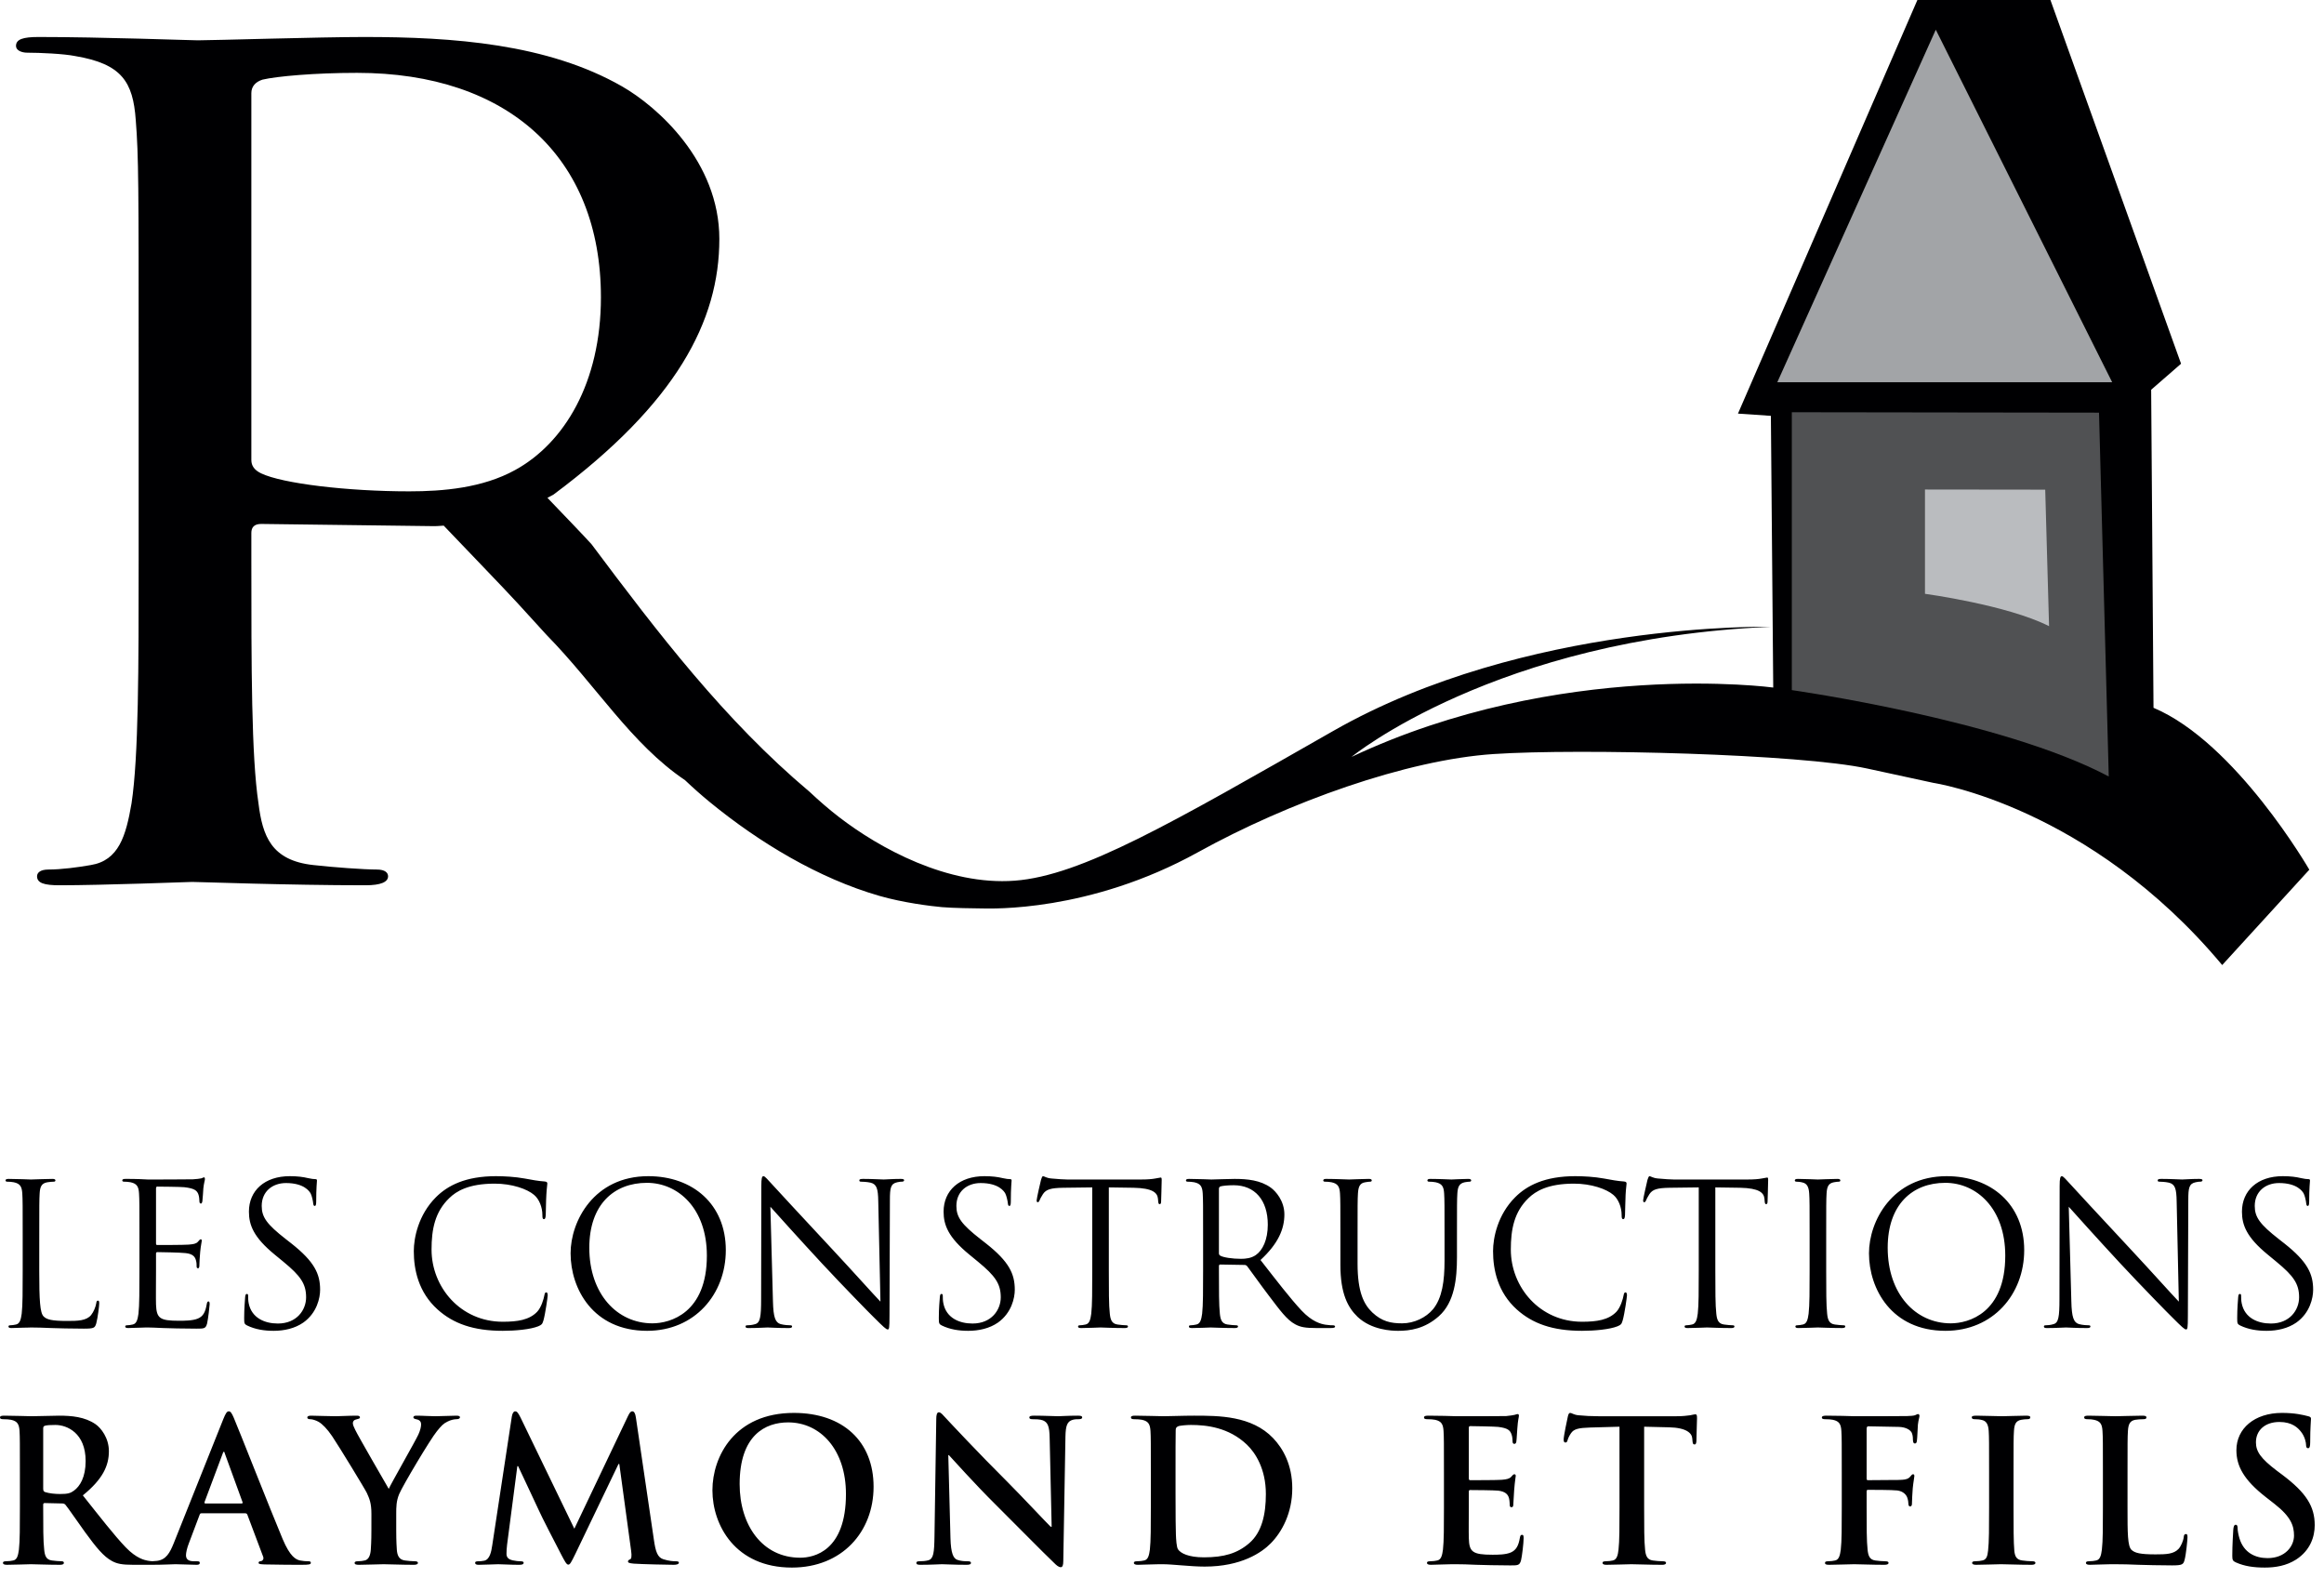 <?xml version="1.0" encoding="UTF-8"?> <svg xmlns="http://www.w3.org/2000/svg" clip-rule="evenodd" fill-rule="evenodd" stroke-linejoin="round" stroke-miterlimit="2" viewBox="0 0 109 74"><g fill-rule="nonzero" transform="scale(.75)"><path d="m139.831 97.681c-.197-.088-.233-.148-.233-.421 0-.678.05-1.42.061-1.615.013-.185.049-.321.149-.321.109 0 .122.113.122.211 0 .16.051.419.113.628.271.912.997 1.246 1.763 1.246 1.108 0 1.652-.752 1.652-1.406 0-.605-.184-1.172-1.208-1.974l-.568-.444c-1.356-1.06-1.827-1.925-1.827-2.923 0-1.357 1.136-2.331 2.85-2.331.802 0 1.32.123 1.641.208.111.027.174.064.174.151 0 .159-.05.516-.05 1.478 0 .272-.038.371-.136.371-.086 0-.124-.074-.124-.221 0-.113-.062-.494-.32-.816-.185-.233-.542-.604-1.344-.604-.913 0-1.469.531-1.469 1.27 0 .568.284 1 1.307 1.777l.346.258c1.492 1.123 2.023 1.974 2.023 3.146 0 .716-.27 1.567-1.159 2.147-.616.394-1.307.504-1.961.504-.715 0-1.271-.086-1.802-.319zm-95.279-4.516c0-2.109 1.393-4.834 5.093-4.834 3.072 0 4.985 1.788 4.985 4.614 0 2.824-1.975 5.055-5.107 5.055-3.542 0-4.971-2.651-4.971-4.835zm14.886 2.986c.024.962.184 1.283.433 1.368.208.074.442.087.639.087.137 0 .21.025.21.099 0 .099-.111.122-.284.122-.801 0-1.294-.036-1.529-.036-.11 0-.69.036-1.332.036-.161 0-.271-.011-.271-.122 0-.074.074-.099.197-.099.162 0 .383-.013.556-.061.32-.099.368-.457.382-1.53l.111-7.302c0-.246.038-.419.16-.419.136 0 .247.16.457.382.148.16 2.023 2.171 3.824 3.96.839.838 2.504 2.615 2.712 2.812h.063l-.125-5.539c-.011-.752-.122-.985-.418-1.11-.186-.074-.48-.074-.653-.074-.149 0-.199-.035-.199-.111 0-.097.136-.11.322-.11.64 0 1.233.035 1.491.035.136 0 .605-.035 1.21-.035.161 0 .282.013.282.11 0 .076-.074.111-.221.111-.123 0-.223 0-.37.037-.346.1-.443.358-.457 1.049l-.135 7.782c0 .272-.05.384-.16.384-.137 0-.285-.136-.42-.272-.777-.741-2.355-2.356-3.638-3.628-1.345-1.33-2.713-2.873-2.936-3.106h-.037zm12.531-4.07c0-1.876 0-2.221-.022-2.616-.027-.418-.125-.616-.531-.703-.099-.024-.31-.037-.482-.037-.136 0-.21-.024-.21-.111 0-.086.086-.11.271-.11.653 0 1.431.035 1.776.035.383 0 1.16-.035 1.901-.035 1.542 0 3.602 0 4.945 1.405.615.643 1.197 1.665 1.197 3.134 0 1.555-.652 2.739-1.344 3.44-.567.58-1.85 1.456-4.133 1.456-.445 0-.949-.037-1.418-.075-.469-.037-.901-.073-1.21-.073-.134 0-.406 0-.702.012-.282 0-.605.024-.849.024-.163 0-.25-.036-.25-.122 0-.062.05-.1.198-.1.184 0 .333-.024.446-.049.244-.049.308-.319.356-.677.061-.52.061-1.493.061-2.629zm18.329 0c0-1.876 0-2.221-.024-2.615-.026-.419-.125-.617-.531-.704-.099-.024-.309-.037-.481-.037-.136 0-.211-.023-.211-.111 0-.085.088-.11.272-.11.335 0 .69.013.999.013.321.012.604.022.778.022.395 0 2.848 0 3.084-.01.232-.025.431-.05.53-.075.061-.013.135-.05.197-.05s.074.05.074.113c0 .086-.061.233-.099.801-.013.122-.037.665-.061.814-.014.061-.037.135-.123.135-.087 0-.113-.062-.113-.173 0-.085-.011-.294-.073-.443-.086-.222-.21-.371-.827-.445-.209-.024-1.504-.049-1.751-.049-.061 0-.084.037-.084.123v3.121c0 .087.009.136.084.136.271 0 1.689 0 1.975-.024.296-.025.481-.063.589-.185.087-.1.137-.161.2-.161.049 0 .086.025.086.099s-.051.271-.099.899c-.012.248-.05.74-.05.827 0 .098 0 .235-.111.235-.086 0-.112-.05-.112-.11-.01-.125-.01-.285-.047-.445-.063-.248-.235-.432-.691-.482-.235-.025-1.456-.036-1.751-.036-.064 0-.073.048-.073.124v.972c0 .421-.014 1.555 0 1.913.023.852.22 1.035 1.479 1.035.319 0 .837 0 1.159-.147.319-.148.469-.407.554-.912.027-.136.049-.185.136-.185.098 0 .098.099.098.222 0 .282-.098 1.122-.161 1.369-.087.32-.195.32-.664.32-.924 0-1.604-.025-2.134-.038-.53-.024-.913-.036-1.283-.036-.136 0-.407 0-.703.012-.283 0-.605.024-.85.024-.162 0-.249-.036-.249-.122 0-.062.05-.099.198-.099.186 0 .333-.025.445-.049.246-.05.309-.32.357-.678.062-.52.062-1.492.062-2.629zm42.748 2.169c0 1.58 0 2.431.259 2.652.21.186.532.273 1.492.273.655 0 1.136-.013 1.444-.346.148-.16.297-.507.321-.739.013-.113.036-.186.136-.186.087 0 .098.061.098.209 0 .136-.085 1.062-.185 1.419-.073.271-.136.332-.777.332-.887 0-1.529-.024-2.084-.037-.554-.024-.998-.036-1.505-.036-.136 0-.406 0-.702.012-.284 0-.604.024-.85.024-.162 0-.248-.036-.248-.122 0-.062.05-.1.197-.1.184 0 .333-.024.443-.049.247-.049.31-.319.357-.677.065-.52.065-1.493.065-2.629v-2.169c0-1.876 0-2.221-.026-2.616-.025-.418-.123-.616-.53-.703-.099-.024-.248-.037-.407-.037-.136 0-.21-.024-.21-.111 0-.086.086-.11.271-.11.579 0 1.357.035 1.689.035.296 0 1.197-.035 1.678-.035.173 0 .258.024.258.11 0 .087-.072.111-.221.111-.135 0-.333.013-.481.037-.332.063-.432.272-.457.703-.025.395-.025.74-.025 2.616zm-16.315 0c0 1.186 0 2.109.06 2.629.037.358.114.628.482.678.171.024.443.049.616.049.161 0 .212.037.212.099 0 .086-.087.122-.273.122-.777 0-1.553-.036-1.874-.036s-1.099.036-1.567.036c-.174 0-.259-.024-.259-.122 0-.062.049-.099.185-.099.184 0 .332-.025.445-.049.244-.05.308-.32.356-.678.062-.52.062-1.443.062-2.629v-2.169c0-1.876 0-2.221-.024-2.615-.025-.419-.124-.617-.532-.704-.097-.024-.307-.037-.479-.037-.124 0-.211-.023-.211-.098 0-.098.1-.123.283-.123.322 0 .678.013 1 .013.322.012.605.022.779.022.468 0 2.971 0 3.255-.01.232-.012.381-.012.504-.05.074-.025.138-.075.199-.075.048 0 .086.05.086.113 0 .086-.062.233-.099.553-.014.124-.035.852-.062.999-.011.099-.036.174-.124.174-.086 0-.109-.061-.123-.198 0-.098 0-.295-.072-.469-.086-.172-.348-.356-.814-.37l-1.9-.036c-.073 0-.111.036-.111.172v3.084c0 .074.011.111.085.111l1.58-.012c.21 0 .382 0 .554-.012.236-.013.407-.063.529-.223.064-.073.088-.123.163-.123.047 0 .074.036.074.111s-.064.383-.101.765c-.023.246-.048.813-.048.899 0 .113 0 .235-.123.235-.074 0-.101-.087-.101-.172 0-.087-.02-.236-.072-.382-.063-.173-.246-.395-.628-.444-.31-.038-1.616-.038-1.827-.038-.061 0-.085.024-.085.111zm-84.723-5.696c.037-.21.111-.322.209-.322s.173.062.332.382l3.368 6.957 3.355-7.043c.098-.197.159-.296.271-.296.111 0 .185.123.222.382l1.123 7.623c.109.778.234 1.135.604 1.246.359.11.604.123.766.123.108 0 .196.013.196.086 0 .099-.148.135-.321.135-.308 0-2.01-.036-2.506-.073-.282-.026-.355-.062-.355-.135 0-.063.048-.1.135-.136.075-.024.111-.185.062-.53l-.74-5.428h-.05l-2.688 5.6c-.283.58-.347.691-.456.691-.112 0-.235-.246-.432-.618-.297-.567-1.271-2.454-1.417-2.799-.113-.258-.854-1.813-1.284-2.739h-.05l-.641 4.91c-.024.223-.037.383-.037.581 0 .233.161.345.371.394.221.048.394.061.517.061.099 0 .186.025.186.086 0 .112-.112.135-.297.135-.519 0-1.073-.036-1.296-.036-.235 0-.826.036-1.221.036-.123 0-.221-.023-.221-.135 0-.061.074-.086.197-.086.099 0 .185 0 .371-.036.345-.074.443-.555.504-.976zm-22.487 9.05c.101-.004.221-.014.297-.023.567-.074.801-.493 1.049-1.109l3.095-7.747c.147-.358.223-.493.345-.493.111 0 .186.112.309.395.294.678 2.27 5.711 3.058 7.586.469 1.111.827 1.283 1.085 1.343.186.037.37.05.519.05.098 0 .16.013.16.099 0 .099-.11.122-.567.122-.444 0-1.345 0-2.331-.023-.223-.013-.37-.013-.37-.099 0-.074.049-.099.173-.112.086-.023.172-.134.11-.282l-.985-2.617c-.026-.06-.063-.086-.126-.086h-2.749c-.063 0-.086.026-.112.1l-.666 1.764c-.122.308-.184.603-.184.752 0 .221.11.382.492.382h.185c.148 0 .186.025.186.099 0 .099-.073.122-.21.122-.394 0-.925-.036-1.307-.036-.135 0-.813.036-1.456.036h-1.196c-.691 0-.998-.061-1.32-.234-.53-.283-.998-.863-1.689-1.811-.492-.68-1.061-1.519-1.221-1.705-.061-.073-.136-.085-.222-.085l-1.073-.025c-.062 0-.099.025-.099.099v.172c0 1.148 0 2.121.063 2.641.036.358.11.628.479.677.185.025.456.049.606.049.099 0 .147.038.147.1 0 .086-.087.122-.246.122-.716 0-1.627-.036-1.813-.036-.234 0-1.013.036-1.504.036-.162 0-.248-.036-.248-.122 0-.062.049-.1.197-.1.186 0 .334-.024.446-.049.245-.049.306-.319.355-.677.062-.52.062-1.493.062-2.629v-2.169c0-1.876 0-2.221-.022-2.616-.027-.418-.126-.616-.532-.703-.098-.024-.309-.037-.481-.037-.135 0-.21-.024-.21-.111 0-.086.087-.11.271-.11.653 0 1.432.035 1.69.035.42 0 1.357-.035 1.738-.035.779 0 1.605.073 2.272.53.344.235.839.862.839 1.69 0 .912-.385 1.751-1.629 2.763 1.098 1.381 1.948 2.478 2.676 3.243.689.715 1.196.802 1.381.84.108.018.2.03.283.034zm91.755-8.41-1.838.051c-.715.024-1.011.085-1.195.356-.126.185-.186.335-.212.431-.024.1-.061.15-.135.15-.086 0-.112-.063-.112-.199 0-.197.235-1.319.26-1.417.037-.162.073-.235.15-.235.098 0 .219.123.529.148.358.038.826.06 1.233.06h4.885c.395 0 .665-.035.849-.06.187-.038.285-.061.335-.061.086 0 .099.073.099.258 0 .258-.039 1.11-.039 1.432-.011.123-.038.196-.11.196-.098 0-.123-.06-.137-.246l-.012-.136c-.024-.321-.358-.667-1.455-.691l-1.554-.037v5.056c0 1.137 0 2.109.06 2.64.038.347.112.617.483.667.171.024.444.049.629.049.135 0 .198.037.198.099 0 .086-.1.122-.235.122-.813 0-1.591-.036-1.937-.036-.283 0-1.061.036-1.554.036-.16 0-.246-.036-.246-.122 0-.062.049-.099.196-.099.186 0 .334-.025.445-.049.247-.05.32-.32.358-.678.062-.52.062-1.492.062-2.629zm-78.05 5.44c0-.667-.124-.939-.284-1.296-.086-.197-1.74-2.911-2.172-3.552-.308-.456-.615-.765-.851-.9-.16-.087-.37-.161-.517-.161-.099 0-.185-.024-.185-.111 0-.075.086-.11.234-.11.222 0 1.147.035 1.555.035.258 0 .764-.035 1.319-.035.124 0 .184.035.184.11s-.084.087-.27.136c-.112.025-.173.124-.173.223 0 .097.061.247.149.418.171.37 1.898 3.343 2.096 3.689.124-.296 1.678-3.011 1.851-3.393.122-.272.172-.481.172-.64 0-.124-.05-.26-.259-.309-.112-.025-.222-.049-.222-.124 0-.086.061-.11.209-.11.407 0 .803.035 1.161.035.271 0 1.083-.035 1.32-.035.135 0 .221.024.221.099 0 .086-.099.122-.236.122-.123 0-.357.05-.542.149-.259.123-.395.27-.664.604-.408.494-2.134 3.392-2.357 3.923-.186.443-.186.826-.186 1.233v1.01c0 .196 0 .715.037 1.235.026.358.135.628.506.677.174.025.445.049.617.049.136 0 .197.038.197.1 0 .086-.098.122-.26.122-.776 0-1.552-.036-1.887-.036-.308 0-1.084.036-1.54.036-.173 0-.273-.024-.273-.122 0-.062.063-.1.199-.1.173 0 .32-.024.431-.049.247-.049.358-.319.383-.677.037-.52.037-1.039.037-1.235zm101.163-2.553c0-1.876 0-2.221-.023-2.616-.027-.418-.148-.63-.423-.69-.136-.037-.293-.05-.443-.05-.122 0-.195-.024-.195-.122 0-.075.097-.099.295-.099.468 0 1.244.035 1.605.035.307 0 1.035-.035 1.503-.035.162 0 .259.024.259.099 0 .098-.073.122-.198.122-.124 0-.222.013-.37.037-.333.063-.432.272-.455.703-.026.395-.026.74-.026 2.616v2.169c0 1.198 0 2.17.049 2.703.036.331.123.554.494.603.172.025.445.049.629.049.136 0 .197.038.197.1 0 .086-.098.122-.234.122-.813 0-1.59-.036-1.925-.036-.284 0-1.06.036-1.552.036-.162 0-.248-.036-.248-.122 0-.062.05-.1.199-.1.183 0 .332-.024.444-.049.247-.049.319-.258.355-.617.063-.519.063-1.491.063-2.689zm-71.487 1.32c0-2.762-1.591-4.477-3.613-4.477-1.419 0-3.035.788-3.035 3.86 0 2.565 1.419 4.6 3.787 4.6.862 0 2.861-.42 2.861-3.983zm20.611.036c0 1.307.01 2.258.023 2.491.012.309.037.802.136.937.16.236.641.495 1.616.495 1.259 0 2.095-.248 2.837-.888.789-.681 1.037-1.802 1.037-3.071 0-1.568-.656-2.58-1.184-3.083-1.137-1.087-2.542-1.234-3.504-1.234-.246 0-.704.035-.802.086-.11.05-.149.11-.149.245-.01.421-.01 1.493-.01 2.468zm-58.405.555c.062 0 .074-.037.062-.074l-1.11-3.047c-.011-.05-.025-.11-.06-.11-.038 0-.064.06-.073.11l-1.137 3.034c-.011.05 0 .087.049.087zm-12.407-.937c0 .135.026.185.11.222.261.087.63.124.939.124.494 0 .653-.049.875-.211.372-.27.73-.837.73-1.85 0-1.752-1.161-2.256-1.889-2.256-.307 0-.529.012-.655.049-.084.024-.11.073-.11.172zm81.121-15.776c0-1.923 0-2.269-.024-2.665-.027-.418-.125-.616-.53-.702-.099-.025-.308-.037-.42-.037-.047 0-.098-.025-.098-.073 0-.075.061-.1.198-.1.554 0 1.307.037 1.418.037s.852-.037 1.221-.037c.136 0 .198.025.198.1 0 .048-.049.073-.1.073-.086 0-.159.012-.308.037-.334.049-.431.271-.457.702-.024.396-.024.742-.024 2.665v1.727c0 1.776.395 2.541.925 3.047.602.565 1.159.678 1.862.678.754 0 1.493-.358 1.937-.888.568-.703.715-1.752.715-3.022v-1.542c0-1.923 0-2.269-.025-2.665-.024-.418-.122-.616-.53-.702-.098-.025-.308-.037-.419-.037-.049 0-.099-.025-.099-.073 0-.075.061-.1.197-.1.555 0 1.233.037 1.308.037.086 0 .665-.037 1.035-.037.136 0 .2.025.2.1 0 .048-.05.073-.101.073-.086 0-.159.012-.308.037-.333.075-.431.271-.457.702-.024.396-.024.742-.024 2.665v1.32c0 1.333-.148 2.813-1.133 3.687-.889.79-1.814.913-2.542.913-.418 0-1.665-.049-2.541-.874-.604-.581-1.074-1.444-1.074-3.245zm37.917-3.748c2.773 0 4.846 1.75 4.846 4.624 0 2.762-1.949 5.044-4.922 5.044-3.378 0-4.785-2.627-4.785-4.848 0-1.997 1.455-4.82 4.861-4.82zm-106.284 9.335c-.173-.086-.186-.135-.186-.468 0-.618.05-1.109.061-1.308.015-.135.038-.196.101-.196.074 0 .086.036.086.136 0 .11 0 .281.036.455.187.913 1 1.258 1.825 1.258 1.184 0 1.764-.851 1.764-1.64 0-.852-.358-1.346-1.419-2.221l-.555-.456c-1.306-1.072-1.602-1.838-1.602-2.676 0-1.32.987-2.219 2.554-2.219.48 0 .837.048 1.145.122.236.049.334.062.433.062s.123.024.123.087c0 .061-.048.467-.048 1.306 0 .198-.025.284-.088.284-.074 0-.086-.062-.099-.16-.012-.147-.085-.482-.159-.618-.075-.135-.408-.653-1.543-.653-.851 0-1.518.531-1.518 1.431 0 .704.321 1.148 1.506 2.073l.346.27c1.455 1.147 1.8 1.912 1.8 2.899 0 .506-.197 1.443-1.049 2.048-.53.369-1.196.517-1.861.517-.579 0-1.146-.086-1.653-.333zm79.404-.997c-1.194-1.074-1.49-2.48-1.49-3.653 0-.827.283-2.269 1.382-3.367.739-.74 1.86-1.318 3.762-1.318.492 0 1.183.035 1.788.146.468.087.864.16 1.258.186.136.012.159.062.159.135 0 .099-.037.248-.06.691-.024.406-.024 1.084-.037 1.271-.013.185-.038.258-.112.258-.085 0-.099-.086-.099-.258 0-.481-.196-.988-.517-1.258-.432-.37-1.382-.704-2.468-.704-1.641 0-2.404.481-2.836.901-.901.862-1.109 1.96-1.109 3.219 0 2.356 1.813 4.514 4.452 4.514.924 0 1.652-.11 2.146-.618.258-.27.419-.812.454-1.034.027-.136.051-.185.126-.185.06 0 .086.086.086.185 0 .086-.147 1.158-.272 1.579-.074.233-.097.258-.32.357-.494.197-1.431.283-2.22.283-1.85 0-3.096-.456-4.073-1.33zm-54.317-8.338c2.777 0 4.847 1.75 4.847 4.624 0 2.762-1.948 5.044-4.922 5.044-3.378 0-4.785-2.627-4.785-4.848 0-1.997 1.454-4.82 4.86-4.82zm-13.173 8.338c-1.196-1.074-1.492-2.48-1.492-3.653 0-.827.285-2.269 1.382-3.367.739-.74 1.861-1.318 3.761-1.318.494 0 1.183.035 1.789.146.469.087.863.16 1.258.186.135.012.16.062.16.135 0 .099-.037.248-.06.691-.027.406-.027 1.084-.039 1.271-.012.185-.038.258-.111.258-.087 0-.098-.086-.098-.258 0-.481-.196-.988-.519-1.258-.431-.37-1.381-.704-2.466-.704-1.641 0-2.406.481-2.835.901-.902.862-1.112 1.96-1.112 3.219 0 2.356 1.813 4.514 4.452 4.514.926 0 1.654-.11 2.147-.618.26-.27.419-.812.456-1.034.025-.136.048-.185.125-.185.06 0 .084.086.084.185 0 .086-.147 1.158-.269 1.579-.075.233-.101.258-.323.357-.493.197-1.429.283-2.22.283-1.849 0-3.095-.456-4.07-1.33zm112.722.997c-.174-.086-.186-.135-.186-.468 0-.618.049-1.109.062-1.308.014-.135.036-.196.099-.196.073 0 .085.036.085.136 0 .11 0 .281.037.455.187.913 1.001 1.258 1.825 1.258 1.184 0 1.763-.851 1.763-1.64 0-.852-.358-1.346-1.418-2.221l-.553-.456c-1.308-1.072-1.603-1.838-1.603-2.676 0-1.32.987-2.219 2.553-2.219.481 0 .836.048 1.144.122.237.049.336.062.434.062s.124.024.124.087c0 .061-.051.467-.051 1.306 0 .198-.025.284-.085.284-.074 0-.086-.062-.1-.16-.012-.147-.085-.482-.159-.618-.075-.135-.408-.653-1.542-.653-.851 0-1.518.531-1.518 1.431 0 .704.322 1.148 1.505 2.073l.345.27c1.456 1.147 1.802 1.912 1.802 2.899 0 .506-.197 1.443-1.049 2.048-.529.369-1.197.517-1.864.517-.577 0-1.144-.086-1.65-.333zm-81.194 0c-.173-.086-.187-.135-.187-.468 0-.618.05-1.109.064-1.308.012-.135.035-.196.098-.196.072 0 .086.036.086.136 0 .11 0 .281.037.455.185.913.998 1.258 1.824 1.258 1.185 0 1.764-.851 1.764-1.64 0-.852-.358-1.346-1.419-2.221l-.555-.456c-1.305-1.072-1.601-1.838-1.601-2.676 0-1.32.985-2.219 2.553-2.219.481 0 .837.048 1.145.122.234.049.334.062.433.062.098 0 .122.024.122.087 0 .061-.049.467-.049 1.306 0 .198-.024.284-.085.284-.074 0-.087-.062-.099-.16-.013-.147-.088-.482-.161-.618-.074-.135-.407-.653-1.543-.653-.849 0-1.516.531-1.516 1.431 0 .704.32 1.148 1.504 2.073l.346.27c1.457 1.147 1.802 1.912 1.802 2.899 0 .506-.199 1.443-1.049 2.048-.53.369-1.197.517-1.863.517-.579 0-1.146-.086-1.651-.333zm-10.56-1.517c.025 1.012.148 1.333.482 1.431.233.062.504.074.616.074.061 0 .099.024.099.073 0 .076-.075.099-.224.099-.703 0-1.194-.036-1.306-.036-.111 0-.63.036-1.185.036-.121 0-.197-.012-.197-.099 0-.049.038-.073.099-.073.098 0 .321-.012.507-.074.309-.086.369-.444.369-1.567l.013-7.068c0-.479.036-.614.135-.614.098 0 .308.271.431.394.186.208 2.024 2.195 3.922 4.23 1.221 1.307 2.566 2.813 2.961 3.219l-.136-6.266c-.012-.802-.099-1.073-.479-1.171-.224-.05-.507-.062-.606-.062-.087 0-.098-.038-.098-.086 0-.074.098-.087.246-.087.555 0 1.147.037 1.283.037s.543-.037 1.048-.037c.136 0 .223.013.223.087 0 .048-.051.086-.137.086-.061 0-.146 0-.295.037-.408.086-.457.357-.457 1.098l-.025 7.228c0 .813-.026.875-.111.875-.097 0-.246-.134-.901-.788-.135-.124-1.911-1.938-3.218-3.345-1.429-1.541-2.825-3.096-3.22-3.538zm81.196 0c.023 1.012.147 1.333.48 1.431.234.062.504.074.617.074.06 0 .097.024.097.073 0 .076-.074.099-.222.099-.703 0-1.195-.036-1.306-.036-.11 0-.63.036-1.184.036-.124 0-.198-.012-.198-.099 0-.049.038-.073.098-.073.1 0 .321-.012.507-.074.309-.086.368-.444.368-1.567l.012-7.068c0-.479.039-.614.137-.614.099 0 .308.271.432.394.185.208 2.023 2.195 3.922 4.23 1.221 1.307 2.566 2.813 2.962 3.219l-.136-6.266c-.013-.802-.1-1.073-.483-1.171-.221-.05-.504-.062-.603-.062-.087 0-.099-.038-.099-.086 0-.074.099-.087.246-.087.556 0 1.148.037 1.282.037.136 0 .545-.037 1.049-.037.136 0 .224.013.224.087 0 .048-.05.086-.136.086-.062 0-.148 0-.296.037-.408.086-.456.357-.456 1.098l-.026 7.228c0 .813-.026.875-.112.875-.098 0-.247-.134-.899-.788-.135-.124-1.913-1.938-3.22-3.345-1.429-1.541-2.825-3.096-3.219-3.538zm-127.078-1.874c0 1.814.047 2.602.272 2.824.196.197.516.283 1.479.283.654 0 1.198-.011 1.492-.369.16-.199.283-.506.323-.741.009-.098.035-.161.107-.161.065 0 .076.051.076.186 0 .136-.087.876-.183 1.234-.088.283-.126.332-.779.332-.889 0-1.529-.024-2.048-.038-.517-.022-.899-.035-1.257-.035-.05 0-.26.013-.505.013-.249.011-.519.022-.704.022-.135 0-.198-.022-.198-.098 0-.036.025-.073.098-.073.112 0 .261-.024.371-.049.246-.051.308-.321.358-.677.062-.52.062-1.494.062-2.678v-2.171c0-1.923 0-2.269-.025-2.665-.026-.418-.125-.616-.531-.702-.098-.025-.308-.037-.418-.037-.05 0-.1-.025-.1-.073 0-.075.062-.1.197-.1.555 0 1.334.037 1.395.037s.962-.037 1.332-.037c.135 0 .197.025.197.1 0 .048-.049.073-.099.073-.084 0-.258.012-.407.037-.358.063-.458.271-.481.702-.024.396-.024.742-.024 2.665zm6.265-2.196c0-1.923 0-2.269-.025-2.665-.024-.418-.123-.616-.53-.703-.099-.024-.308-.036-.419-.036-.05 0-.1-.025-.1-.073 0-.075.062-.1.199-.1.284 0 .615 0 .888.013l.505.024c.086 0 2.541 0 2.824-.012.235-.012.432-.039.531-.061.062-.013.112-.062.173-.062.037 0 .049.049.049.111 0 .087-.062.232-.098.579-.012.124-.038.666-.062.814-.012.062-.037.135-.086.135-.075 0-.099-.061-.099-.159 0-.086-.014-.298-.073-.443-.088-.199-.211-.347-.877-.421-.21-.024-1.555-.037-1.689-.037-.05 0-.074.037-.074.123v3.405c0 .087.013.123.074.123.16 0 1.677 0 1.96-.024.298-.026.469-.05.58-.173.085-.099.136-.161.185-.161.037 0 .062.026.062.099s-.062.285-.098.69c-.026.248-.05.703-.05.789 0 .1 0 .235-.086.235-.063 0-.087-.048-.087-.111 0-.124 0-.246-.048-.406-.05-.173-.16-.382-.642-.432-.334-.038-1.555-.061-1.763-.061-.063 0-.087.036-.087.084v1.087c0 .42-.013 1.849 0 2.109.036.85.222 1.011 1.43 1.011.321 0 .862 0 1.184-.136.322-.135.468-.381.556-.887.024-.135.048-.185.111-.185.073 0 .073.099.073.185 0 .099-.098.937-.16 1.196-.086.32-.185.32-.667.32-.925 0-1.603-.024-2.085-.038-.48-.022-.776-.035-.961-.035-.025 0-.233 0-.493.013-.247 0-.531.022-.716.022-.135 0-.197-.022-.197-.098 0-.036.025-.073.099-.073.111 0 .258-.024.37-.049.245-.051.309-.321.359-.677.06-.52.06-1.494.06-2.678zm60.622 2.171c0 1.184 0 2.158.061 2.678.038.356.112.626.481.677.173.025.445.049.555.049.074 0 .1.037.1.073 0 .063-.063.099-.198.099-.679 0-1.456-.036-1.518-.036-.059 0-.838.036-1.207.036-.136 0-.198-.023-.198-.099 0-.036.026-.073.099-.073.11 0 .259-.024.37-.049.247-.051.307-.321.356-.677.062-.52.062-1.494.062-2.678v-5.217l-1.824.023c-.764.013-1.061.1-1.258.395-.136.211-.172.298-.21.384-.037.098-.075.124-.123.124-.037 0-.062-.037-.062-.114 0-.122.246-1.182.272-1.281.024-.075.073-.233.123-.233.086 0 .209.122.543.146.358.038.826.062.974.062h4.625c.395 0 .679-.024.876-.062.185-.024.296-.061.345-.061.062 0 .062.073.062.148 0 .369-.037 1.221-.037 1.358 0 .11-.036.159-.086.159-.063 0-.086-.038-.099-.21l-.012-.136c-.038-.37-.333-.654-1.517-.679l-1.555-.023zm37.928 0c0 1.184 0 2.158.061 2.678.037.356.111.626.481.677.173.025.443.049.554.049.077 0 .1.037.1.073 0 .063-.062.099-.197.099-.68 0-1.455-.036-1.518-.036-.06 0-.84.036-1.207.036-.136 0-.197-.023-.197-.099 0-.036.023-.073.098-.073.11 0 .258-.024.369-.049.247-.051.307-.321.357-.677.062-.52.062-1.494.062-2.678v-5.217l-1.824.023c-.765.013-1.061.1-1.259.395-.135.211-.173.298-.21.384-.036.098-.073.124-.123.124-.036 0-.062-.037-.062-.114 0-.122.248-1.182.271-1.281.026-.075.075-.233.124-.233.086 0 .21.122.544.146.356.038.825.062.972.062h4.626c.395 0 .679-.024.877-.062.185-.024.295-.061.345-.061.06 0 .06.073.06.148 0 .369-.037 1.221-.037 1.358 0 .11-.037.159-.086.159-.058 0-.086-.038-.097-.21l-.012-.136c-.039-.37-.335-.654-1.517-.679l-1.555-.023zm6.933 0c0 1.184 0 2.158.059 2.678.037.356.112.626.482.677.172.025.445.049.556.049.073 0 .097.037.097.073 0 .063-.061.098-.196.098-.68 0-1.456-.035-1.519-.035-.06 0-.838.035-1.207.035-.136 0-.199-.022-.199-.098 0-.036.025-.073.099-.073.112 0 .259-.024.371-.049.248-.051.308-.321.357-.677.063-.52.063-1.494.063-2.678v-2.171c0-1.923 0-2.269-.026-2.665-.025-.418-.146-.627-.418-.689-.138-.038-.297-.05-.383-.05-.05 0-.099-.025-.099-.073 0-.075.061-.1.198-.1.406 0 1.184.037 1.244.037.063 0 .839-.037 1.209-.037.137 0 .197.025.197.1 0 .048-.047.073-.097.073-.086 0-.163.012-.309.037-.334.063-.432.271-.455.702-.024.396-.024.742-.024 2.665zm-38.966-2.171c0-1.923 0-2.269-.023-2.665-.026-.418-.125-.616-.531-.702-.1-.025-.309-.037-.42-.037-.049 0-.099-.025-.099-.073 0-.075.063-.1.197-.1.555 0 1.332.037 1.395.037.134 0 1.073-.037 1.455-.037.779 0 1.604.074 2.258.544.308.221.851.825.851 1.676 0 .913-.383 1.826-1.493 2.85 1.012 1.295 1.85 2.391 2.566 3.157.665.703 1.196.839 1.503.888.236.037.409.037.481.037.064 0 .113.037.113.073 0 .076-.075.098-.298.098h-.875c-.69 0-.999-.059-1.319-.233-.531-.282-.961-.887-1.665-1.812-.518-.679-1.098-1.505-1.343-1.826-.051-.049-.088-.074-.163-.074l-1.516-.026c-.062 0-.084.039-.084.1v.296c0 1.184 0 2.158.058 2.678.037.356.113.626.482.677.172.025.444.049.556.049.073 0 .098.037.098.073 0 .063-.063.098-.198.098-.678 0-1.455-.035-1.517-.035-.013 0-.79.035-1.159.035-.136 0-.198-.022-.198-.098 0-.036.025-.073.099-.073.112 0 .258-.024.37-.049.247-.051.309-.321.359-.677.06-.52.06-1.494.06-2.678zm-34.436 5.452c1.11 0 3.404-.643 3.404-4.231 0-2.96-1.802-4.553-3.75-4.553-2.06 0-3.602 1.359-3.602 4.06 0 2.874 1.728 4.724 3.948 4.724zm81.195 0c1.112 0 3.405-.643 3.405-4.231 0-2.96-1.801-4.553-3.75-4.553-2.06 0-3.602 1.359-3.602 4.06 0 2.874 1.727 4.724 3.947 4.724zm-45.769-4.38c0 .063.022.112.084.149.185.111.752.198 1.296.198.295 0 .641-.038.924-.235.432-.295.752-.961.752-1.9 0-1.54-.814-2.466-2.134-2.466-.37 0-.702.036-.827.074-.06.025-.095.075-.095.148zm58.445-34.102-.147-19.883 1.87-1.627-8.169-22.739h-8.32l-11.22 25.857 2.058.14.147 16.986s-13.331-1.805-26.373 4.336c0 0 9.031-7.406 26.226-8.134 0 0-15.338-.356-27.371 6.512-10.115 5.767-15.726 9.044-19.916 9.36-4.191.316-8.454-2.024-10.995-3.982-.637-.491-1.248-1.023-1.834-1.574-5.302-4.456-9.495-9.946-13.636-15.478-.353-.395-1.785-1.891-2.757-2.9.127-.065.253-.133.377-.203 7.695-5.728 10.373-10.855 10.373-15.982 0-4.842-3.877-8.276-6.086-9.539-4.668-2.67-10.575-3.087-16.126-3.087-2.735 0-9.431.208-10.402.208-.442 0-5.992-.208-9.964-.208-.965 0-1.406.141-1.406.56 0 .278.351.421.706.421.794 0 2.296.068 2.995.211 2.91.488 3.619 1.608 3.788 4.001.181 2.243.181 4.207.181 15.147v12.35c0 6.731 0 12.277-.445 15.222-.349 2.033-.797 3.57-2.548 3.856-.79.141-1.852.28-2.644.28-.533 0-.716.212-.716.421 0 .427.448.563 1.41.563 2.651 0 8.201-.209 8.289-.209.443 0 5.998.209 10.841.209.973 0 1.411-.209 1.411-.563 0-.209-.172-.421-.706-.421-.79 0-2.726-.139-3.964-.28-2.642-.286-3.179-1.823-3.434-3.856-.446-2.945-.446-8.491-.446-15.222v-1.685c0-.353.182-.562.615-.562l10.839.138c.039 0 .245-.006.576-.032 1.192 1.257 3.777 3.922 4.657 4.888.567.62 1.173 1.279 1.777 1.947 3.101 3.164 5.294 6.813 8.655 9.077.504.477 1.02.937 1.559 1.378 3.087 2.527 6.801 4.762 10.597 5.856 1.493.431 3.238.644 3.91.704.673.059 2.059.079 2.537.082.498.004 6.662.255 13.473-3.512 5.661-3.131 13.044-5.779 18.491-6.141 5.445-.361 19.197 0 23.357.905l4.152.899s9.746 1.448 18.054 11.388l5.448-5.961s-4.589-7.952-9.744-10.122zm-109.076-13.532c-3.88 0-7.935-.489-9.262-1.123-.433-.206-.615-.485-.615-.835v-22.941c0-.419.269-.706.701-.841.892-.21 3.27-.423 5.912-.423 9.428 0 15.248 5.262 15.248 14.032 0 5.335-2.292 9.116-5.372 10.802-2.031 1.119-4.5 1.329-6.612 1.329z" fill="#000002"></path><path d="m1089.2 306.123 11.03-22.037h-20.94z" fill="#a2a4a7" transform="matrix(1 0 0 -1 -968.144 307.981)"></path><path d="m1087.7 528.119v-17.372s13.16-1.857 19.82-5.401l-.61 22.747z" fill="#505153" transform="matrix(1 0 0 -1 -975.647 553.891)"></path><path d="m1164.8 558.586v-6.52s5.15-.698 7.76-2.024l-.24 8.535z" fill="#babcbf" transform="matrix(1 0 0 -1 -1044.42 589.189)"></path></g></svg> 